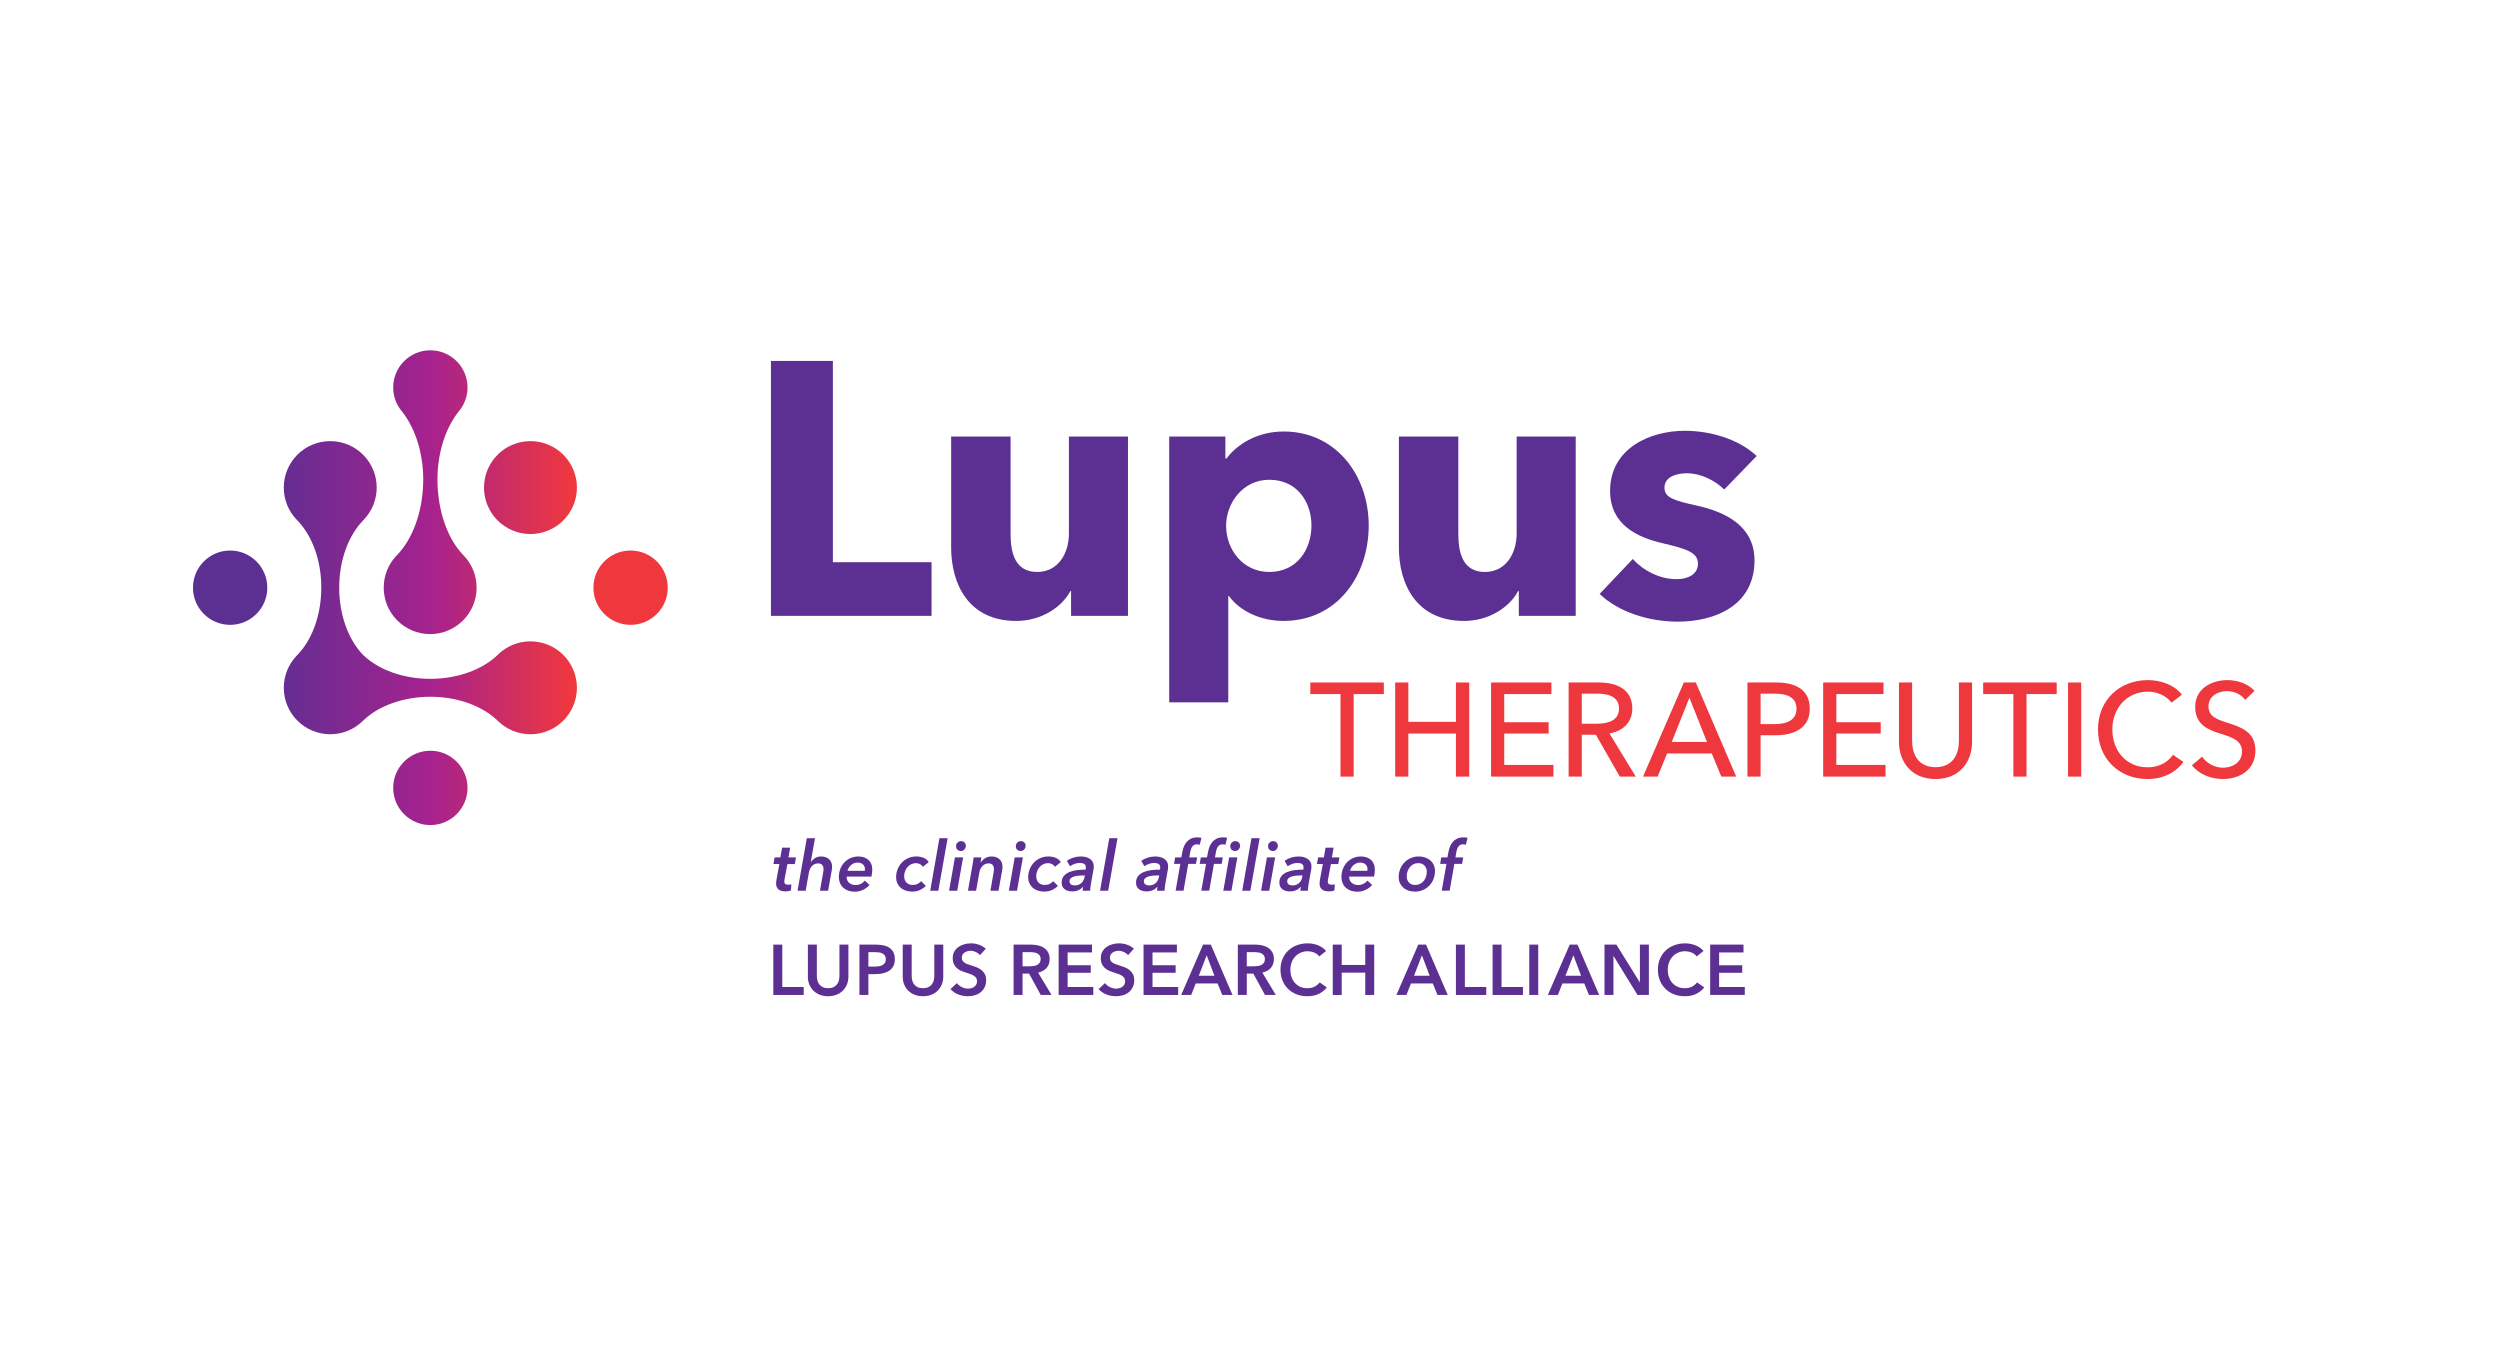<?xml version="1.0" encoding="UTF-8"?>
<svg id="color_outlined" data-name="color outlined" xmlns="http://www.w3.org/2000/svg" xmlns:xlink="http://www.w3.org/1999/xlink" viewBox="0 0 792 426.586">
  <defs>
    <style>
      .cls-1 {
        fill: #ef373e;
      }

      .cls-2 {
        fill: #5c2f92;
      }

      .cls-3 {
        fill: url(#linear-gradient);
      }
    </style>
    <linearGradient id="linear-gradient" x1="61.135" y1="186.178" x2="211.537" y2="186.178" gradientUnits="userSpaceOnUse">
      <stop offset=".15" stop-color="#5c2f92"/>
      <stop offset=".5" stop-color="#a6228e"/>
      <stop offset=".8" stop-color="#ef373e"/>
    </linearGradient>
  </defs>
  <g>
    <path class="cls-2" d="M245.034,273.728l.374-2.111h1.826l.528-3.08h2.552l-.528,3.08h2.376l-.374,2.111h-2.332l-.924,4.939c-.044.219-.066.422-.066.611,0,.379.113.642.341.787s.532.219.913.219c.176,0,.348-.013.517-.038.168-.024.326-.057.473-.095l-.154,1.958c-.22.089-.48.158-.781.209-.301.052-.576.077-.825.077-1.115,0-1.907-.223-2.376-.669-.47-.446-.704-1.035-.704-1.767,0-.205.011-.428.033-.669s.055-.465.099-.67l.902-4.894h-1.87Z"/>
    <path class="cls-2" d="M259.774,282.176l1.012-5.808c.029-.177.055-.353.077-.528.022-.176.033-.353.033-.528,0-.469-.125-.883-.374-1.243-.25-.358-.704-.539-1.364-.539-.426,0-.803.081-1.133.242-.33.162-.616.378-.858.649-.242.271-.44.583-.594.935-.154.353-.261.712-.319,1.078l-1.012,5.742h-2.574l2.926-16.632h2.596l-1.342,7.567h.044c.293-.469.711-.883,1.254-1.242s1.21-.539,2.002-.539c.586,0,1.096.088,1.529.264.432.176.792.411,1.078.704.286.294.499.642.638,1.045.139.403.209.825.209,1.265,0,.367-.03.697-.088.99l-1.166,6.578h-2.574Z"/>
    <path class="cls-2" d="M268.244,277.71c-.015.073-.022.154-.022.242,0,.352.069.675.209.968.139.293.333.547.583.759.249.213.542.382.88.506.337.125.704.188,1.1.188.674,0,1.25-.125,1.727-.374.476-.249.905-.587,1.287-1.013l1.474,1.387c-1.306,1.407-2.896,2.111-4.774,2.111-.719,0-1.379-.106-1.98-.318-.602-.213-1.122-.518-1.562-.913-.44-.396-.785-.884-1.034-1.463s-.374-1.243-.374-1.991c0-.909.154-1.756.462-2.541.308-.784.737-1.471,1.287-2.057.55-.587,1.203-1.046,1.958-1.375.755-.33,1.581-.495,2.475-.495.63,0,1.213.088,1.749.264.535.176,1.001.44,1.397.792s.704.792.924,1.32c.22.527.33,1.144.33,1.848,0,.234-.022.562-.066.979s-.11.811-.198,1.177h-7.832ZM273.964,275.862c.015-.102.025-.197.033-.285.007-.089.011-.177.011-.265,0-.571-.202-1.056-.605-1.452-.403-.396-.972-.594-1.705-.594-.455,0-.866.081-1.232.242s-.686.37-.957.627c-.272.257-.495.539-.671.847-.176.309-.293.602-.352.88h5.478Z"/>
    <path class="cls-2" d="M292.378,274.608c-.191-.322-.484-.597-.88-.824s-.829-.342-1.298-.342c-.543,0-1.045.11-1.507.331s-.858.522-1.188.905-.59.824-.781,1.324c-.191.501-.286,1.022-.286,1.566,0,.368.051.718.154,1.049s.264.626.484.883c.22.258.498.464.836.618.337.154.74.231,1.21.231.66,0,1.191-.113,1.595-.341s.773-.51,1.111-.847l1.474,1.492c-.557.552-1.188.991-1.892,1.317-.704.327-1.518.49-2.442.49-.763,0-1.456-.11-2.079-.33-.624-.22-1.159-.531-1.606-.935-.448-.403-.792-.884-1.034-1.441s-.363-1.181-.363-1.87c0-.851.154-1.672.462-2.464.308-.792.74-1.492,1.298-2.102.557-.608,1.235-1.092,2.035-1.451.799-.359,1.683-.539,2.651-.539.792,0,1.543.143,2.255.429s1.257.737,1.639,1.353l-1.848,1.496Z"/>
    <path class="cls-2" d="M294.688,282.176l2.926-16.632h2.596l-2.948,16.632h-2.574Z"/>
    <path class="cls-2" d="M300.672,282.176l1.848-10.56h2.596l-1.87,10.56h-2.574ZM305.974,267.986c0,.426-.151.8-.451,1.122-.301.323-.671.484-1.111.484-.426,0-.789-.132-1.089-.396-.301-.264-.451-.638-.451-1.121,0-.47.161-.854.484-1.155.322-.301.696-.451,1.122-.451s.781.136,1.067.407.429.642.429,1.11Z"/>
    <path class="cls-2" d="M310.704,273.266c.367-.572.833-1.037,1.397-1.396.564-.359,1.243-.539,2.035-.539.586,0,1.096.088,1.529.264.432.176.792.411,1.078.704.286.294.499.642.638,1.045.139.403.209.825.209,1.265,0,.367-.03.697-.088.99l-1.166,6.578h-2.574l1.012-5.808c.029-.177.055-.353.077-.528.022-.176.033-.353.033-.528,0-.469-.125-.883-.374-1.243-.25-.358-.704-.539-1.364-.539-.426,0-.8.081-1.122.242-.323.162-.605.378-.847.649-.242.271-.44.575-.594.913-.154.337-.261.682-.319,1.034l-1.034,5.808h-2.574l1.452-8.294c.059-.278.121-.638.187-1.078.066-.439.113-.836.143-1.188h2.42c-.015.161-.044.414-.088.759s-.081.642-.11.891h.044Z"/>
    <path class="cls-2" d="M319.614,282.176l1.848-10.56h2.596l-1.87,10.56h-2.574ZM324.916,267.986c0,.426-.151.8-.451,1.122-.301.323-.671.484-1.111.484-.426,0-.789-.132-1.089-.396-.301-.264-.451-.638-.451-1.121,0-.47.161-.854.484-1.155.322-.301.696-.451,1.122-.451s.781.136,1.067.407.429.642.429,1.11Z"/>
    <path class="cls-2" d="M334.222,274.608c-.191-.322-.484-.597-.88-.824s-.829-.342-1.298-.342c-.543,0-1.045.11-1.507.331s-.858.522-1.188.905-.59.824-.781,1.324c-.191.501-.286,1.022-.286,1.566,0,.368.051.718.154,1.049s.264.626.484.883c.22.258.498.464.836.618.337.154.74.231,1.21.231.66,0,1.191-.113,1.595-.341s.773-.51,1.111-.847l1.474,1.492c-.557.552-1.188.991-1.892,1.317-.704.327-1.518.49-2.442.49-.763,0-1.456-.11-2.079-.33-.624-.22-1.159-.531-1.606-.935-.448-.403-.792-.884-1.034-1.441s-.363-1.181-.363-1.87c0-.851.154-1.672.462-2.464.308-.792.74-1.492,1.298-2.102.557-.608,1.235-1.092,2.035-1.451.799-.359,1.683-.539,2.651-.539.792,0,1.543.143,2.255.429s1.257.737,1.639,1.353l-1.848,1.496Z"/>
    <path class="cls-2" d="M343.924,275.488c.029-.176.047-.311.055-.406.007-.096.011-.188.011-.275,0-.513-.165-.88-.495-1.1-.33-.221-.817-.33-1.463-.33-.514,0-1.045.099-1.595.297-.55.198-1.038.451-1.463.759l-.99-1.738c.601-.425,1.287-.759,2.057-1.001.77-.241,1.558-.362,2.365-.362.499,0,.994.055,1.485.165.491.109.932.289,1.32.539.388.249.7.575.935.979.234.403.352.906.352,1.507,0,.132-.008.294-.022.484s-.037.359-.066.506l-.77,4.29c-.073.411-.136.836-.187,1.276-.051.439-.077.807-.077,1.1h-2.376c0-.396.044-.814.132-1.254h-.044c-.822.982-1.966,1.474-3.432,1.474-.367,0-.748-.044-1.144-.132s-.755-.238-1.078-.451c-.323-.212-.586-.498-.792-.857s-.308-.811-.308-1.354c0-.865.231-1.565.693-2.101s1.06-.953,1.793-1.254,1.551-.503,2.453-.605c.902-.103,1.785-.154,2.651-.154ZM343.374,277.336c-.499,0-1.016.019-1.551.055-.536.037-1.027.121-1.474.253s-.814.319-1.1.562c-.286.242-.429.568-.429.979,0,.25.047.459.143.627.095.169.223.305.385.407s.345.176.55.22c.205.044.418.066.638.066.396,0,.767-.066,1.111-.198.344-.132.645-.312.902-.539.256-.227.469-.491.638-.792.168-.3.289-.627.363-.979l.132-.66h-.308Z"/>
    <path class="cls-2" d="M348.499,282.176l2.926-16.632h2.596l-2.948,16.632h-2.574Z"/>
    <path class="cls-2" d="M367.485,275.488c.029-.176.047-.311.055-.406.007-.096.011-.188.011-.275,0-.513-.165-.88-.495-1.1-.33-.221-.817-.33-1.463-.33-.514,0-1.045.099-1.595.297-.55.198-1.038.451-1.463.759l-.99-1.738c.601-.425,1.287-.759,2.057-1.001.77-.241,1.558-.362,2.365-.362.499,0,.994.055,1.485.165.491.109.932.289,1.32.539.388.249.7.575.935.979.234.403.352.906.352,1.507,0,.132-.008.294-.022.484s-.037.359-.066.506l-.77,4.29c-.073.411-.136.836-.187,1.276-.051.439-.077.807-.077,1.1h-2.376c0-.396.044-.814.132-1.254h-.044c-.822.982-1.966,1.474-3.432,1.474-.367,0-.748-.044-1.144-.132s-.755-.238-1.078-.451c-.323-.212-.586-.498-.792-.857s-.308-.811-.308-1.354c0-.865.231-1.565.693-2.101s1.06-.953,1.793-1.254,1.551-.503,2.453-.605c.902-.103,1.785-.154,2.651-.154ZM366.935,277.336c-.499,0-1.016.019-1.551.055-.536.037-1.027.121-1.474.253s-.814.319-1.1.562c-.286.242-.429.568-.429.979,0,.25.047.459.143.627.095.169.223.305.385.407s.345.176.55.22c.205.044.418.066.638.066.396,0,.767-.066,1.111-.198.344-.132.645-.312.902-.539.256-.227.469-.491.638-.792.168-.3.289-.627.363-.979l.132-.66h-.308Z"/>
    <path class="cls-2" d="M380.069,267.634c-.132-.044-.268-.08-.407-.11-.14-.029-.305-.044-.495-.044-.352,0-.653.074-.902.221-.25.146-.451.337-.605.571-.154.235-.279.495-.374.781-.096.286-.165.562-.209.825l-.308,1.738h2.486l-.374,2.067h-2.442l-1.496,8.492h-2.508l1.496-8.492h-2.002l.352-2.067h1.958l.308-1.606c.102-.586.26-1.162.473-1.727.212-.564.506-1.071.88-1.519s.84-.807,1.397-1.078c.557-.271,1.232-.407,2.024-.407.513,0,.946.052,1.298.154l-.55,2.2Z"/>
    <path class="cls-2" d="M388.209,267.634c-.132-.044-.268-.08-.407-.11-.14-.029-.305-.044-.495-.044-.352,0-.653.074-.902.221-.25.146-.451.337-.605.571-.154.235-.279.495-.374.781-.096.286-.165.562-.209.825l-.308,1.738h2.486l-.374,2.067h-2.442l-1.496,8.492h-2.508l1.496-8.492h-2.002l.352-2.067h1.958l.308-1.606c.102-.586.26-1.162.473-1.727.212-.564.506-1.071.88-1.519s.84-.807,1.397-1.078c.557-.271,1.232-.407,2.024-.407.513,0,.946.052,1.298.154l-.55,2.2ZM387.549,282.176l1.848-10.56h2.596l-1.871,10.56h-2.573ZM392.851,267.986c0,.426-.15.8-.451,1.122-.301.323-.67.484-1.111.484-.426,0-.788-.132-1.088-.396-.301-.264-.452-.638-.452-1.121,0-.47.162-.854.485-1.155.322-.301.695-.451,1.121-.451s.781.136,1.066.407c.287.271.43.642.43,1.11Z"/>
    <path class="cls-2" d="M393.532,282.176l2.926-16.632h2.597l-2.948,16.632h-2.574Z"/>
    <path class="cls-2" d="M399.517,282.176l1.848-10.56h2.597l-1.87,10.56h-2.574ZM404.819,267.986c0,.426-.15.8-.45,1.122-.301.323-.672.484-1.111.484-.426,0-.789-.132-1.089-.396-.301-.264-.451-.638-.451-1.121,0-.47.161-.854.484-1.155.322-.301.696-.451,1.121-.451s.781.136,1.067.407.429.642.429,1.11Z"/>
    <path class="cls-2" d="M412.893,275.488c.029-.176.048-.311.056-.406.007-.096.011-.188.011-.275,0-.513-.165-.88-.495-1.1-.33-.221-.817-.33-1.463-.33-.514,0-1.045.099-1.595.297s-1.038.451-1.463.759l-.99-1.738c.602-.425,1.287-.759,2.057-1.001.771-.241,1.559-.362,2.365-.362.498,0,.993.055,1.485.165.491.109.931.289,1.319.539.389.249.7.575.936.979.234.403.352.906.352,1.507,0,.132-.007.294-.021.484s-.037.359-.066.506l-.77,4.29c-.074.411-.136.836-.188,1.276-.052.439-.077.807-.077,1.1h-2.376c0-.396.044-.814.132-1.254h-.044c-.821.982-1.965,1.474-3.432,1.474-.367,0-.748-.044-1.144-.132-.396-.088-.756-.238-1.078-.451-.323-.212-.587-.498-.792-.857-.206-.359-.309-.811-.309-1.354,0-.865.231-1.565.693-2.101s1.06-.953,1.793-1.254,1.551-.503,2.453-.605,1.785-.154,2.65-.154ZM412.343,277.336c-.498,0-1.016.019-1.551.055-.535.037-1.026.121-1.474.253-.448.132-.814.319-1.101.562s-.429.568-.429.979c0,.25.048.459.143.627.096.169.224.305.386.407.161.103.344.176.55.22.205.044.418.066.638.066.396,0,.767-.066,1.111-.198s.646-.312.901-.539c.257-.227.47-.491.639-.792.168-.3.289-.627.363-.979l.132-.66h-.309Z"/>
    <path class="cls-2" d="M417.204,273.728l.374-2.111h1.826l.528-3.08h2.552l-.528,3.08h2.376l-.374,2.111h-2.332l-.924,4.939c-.044.219-.066.422-.066.611,0,.379.114.642.342.787.227.146.531.219.912.219.177,0,.349-.013.518-.038.168-.024.326-.057.473-.095l-.153,1.958c-.221.089-.481.158-.781.209-.301.052-.576.077-.825.077-1.115,0-1.907-.223-2.376-.669-.47-.446-.704-1.035-.704-1.767,0-.205.011-.428.033-.669.021-.241.055-.465.099-.67l.902-4.894h-1.87Z"/>
    <path class="cls-2" d="M427.456,277.71c-.015.073-.022.154-.022.242,0,.352.069.675.209.968s.334.547.583.759c.25.213.543.382.881.506.337.125.703.188,1.1.188.675,0,1.25-.125,1.727-.374s.906-.587,1.287-1.013l1.475,1.387c-1.306,1.407-2.897,2.111-4.774,2.111-.719,0-1.379-.106-1.979-.318-.602-.213-1.122-.518-1.562-.913-.44-.396-.785-.884-1.034-1.463s-.374-1.243-.374-1.991c0-.909.154-1.756.462-2.541.309-.784.737-1.471,1.287-2.057.55-.587,1.203-1.046,1.958-1.375.756-.33,1.58-.495,2.476-.495.63,0,1.213.088,1.749.264.535.176,1.001.44,1.396.792.396.352.704.792.924,1.32.221.527.33,1.144.33,1.848,0,.234-.021.562-.065.979s-.11.811-.198,1.177h-7.832ZM433.176,275.862c.015-.102.025-.197.033-.285.007-.089.011-.177.011-.265,0-.571-.201-1.056-.604-1.452-.404-.396-.972-.594-1.705-.594-.455,0-.866.081-1.232.242s-.686.37-.957.627-.495.539-.671.847c-.176.309-.293.602-.352.88h5.478Z"/>
    <path class="cls-2" d="M448.202,282.462c-.733,0-1.412-.11-2.035-.33-.624-.22-1.163-.535-1.617-.946-.455-.41-.811-.895-1.067-1.452-.256-.557-.385-1.18-.385-1.869,0-.865.15-1.69.451-2.476.301-.784.729-1.478,1.287-2.079.558-.601,1.229-1.081,2.013-1.44.785-.359,1.661-.539,2.629-.539.748,0,1.434.109,2.058.33.623.22,1.162.531,1.617.935.454.403.81.888,1.066,1.452s.385,1.185.385,1.859c0,.88-.15,1.716-.45,2.508-.301.792-.73,1.488-1.287,2.09-.558.602-1.232,1.078-2.024,1.43-.792.353-1.672.528-2.64.528ZM452.008,276.179c0-.795-.242-1.449-.726-1.965-.484-.515-1.145-.772-1.98-.772-.558,0-1.06.114-1.507.343-.447.228-.829.533-1.144.916-.316.382-.562.823-.737,1.324-.176.5-.264,1.03-.264,1.589,0,.795.234,1.449.703,1.964.47.516,1.13.772,1.98.772.558,0,1.063-.11,1.518-.331.455-.221.84-.521,1.155-.904s.562-.828.737-1.336c.176-.507.264-1.041.264-1.6Z"/>
    <path class="cls-2" d="M464.372,267.634c-.132-.044-.268-.08-.406-.11-.14-.029-.305-.044-.495-.044-.353,0-.653.074-.902.221-.25.146-.451.337-.605.571-.153.235-.278.495-.374.781-.095.286-.164.562-.209.825l-.308,1.738h2.486l-.374,2.067h-2.442l-1.496,8.492h-2.508l1.496-8.492h-2.002l.352-2.067h1.958l.309-1.606c.103-.586.26-1.162.473-1.727s.506-1.071.88-1.519.84-.807,1.397-1.078c.557-.271,1.231-.407,2.023-.407.514,0,.946.052,1.298.154l-.55,2.2Z"/>
  </g>
  <g>
    <g>
      <path class="cls-2" d="M244.233,195.115v-80.776h19.624v63.776h31.261v17h-50.884Z"/>
      <path class="cls-2" d="M339.315,195.115v-7.872h-.228c-2.624,5.02-9.127,9.469-17.114,9.469-15.288,0-20.65-11.865-20.65-23.274v-35.14h18.825v30.804c0,6.389,1.597,12.094,8.443,12.094,6.503,0,10.04-5.705,10.04-12.208v-30.69h18.711v56.817h-18.026Z"/>
      <path class="cls-2" d="M406.572,196.712c-6.96,0-13.691-2.966-17.228-7.872h-.228v33.656h-18.711v-84.198h17.798v6.959h.342c3.423-4.563,9.812-8.557,18.141-8.557,16.543,0,26.925,13.919,26.925,29.777s-9.926,30.234-27.039,30.234ZM402.121,151.989c-8.442,0-13.69,7.416-13.69,14.604,0,7.416,5.248,14.604,13.69,14.604,8.899,0,13.35-7.302,13.35-14.718,0-7.302-4.45-14.489-13.35-14.489Z"/>
      <path class="cls-2" d="M481.164,195.115v-7.872h-.229c-2.624,5.02-9.127,9.469-17.113,9.469-15.288,0-20.65-11.865-20.65-23.274v-35.14h18.825v30.804c0,6.389,1.597,12.094,8.442,12.094,6.503,0,10.04-5.705,10.04-12.208v-30.69h18.71v56.817h-18.025Z"/>
      <path class="cls-2" d="M546.241,155.07c-2.967-2.853-7.302-5.134-11.865-5.134-3.537,0-7.074,1.255-7.074,4.563,0,3.195,3.081,4.107,10.383,5.705,8.67,1.939,18.14,6.275,18.14,17.342,0,14.375-12.664,19.396-24.301,19.396-9.241,0-18.825-3.081-24.758-8.785l10.496-11.067c3.309,3.651,8.443,6.389,13.919,6.389,3.081,0,6.731-1.255,6.731-4.906,0-3.537-3.536-4.678-11.295-6.503-7.872-1.825-16.543-5.818-16.543-16.543,0-13.577,12.778-19.053,23.617-19.053,8.442,0,17.228,2.738,22.817,7.986l-10.268,10.61Z"/>
    </g>
    <g>
      <path class="cls-1" d="M428.84,246.031h-4.17v-26.153h-9.56v-3.664h23.289v3.664h-9.56v26.153Z"/>
      <path class="cls-1" d="M441.997,216.213h4.169v12.467h15.077v-12.467h4.211v29.817h-4.211v-13.646h-15.077v13.646h-4.169v-29.817Z"/>
      <path class="cls-1" d="M476.539,242.325h15.582v3.706h-19.751v-29.817h19.119v3.664h-14.95v8.929h14.066v3.579h-14.066v9.939Z"/>
      <path class="cls-1" d="M501.11,246.031h-4.169v-29.817h9.56c5.77,0,10.613,2.19,10.613,8.255,0,4.38-2.99,7.159-7.244,7.875l8.339,13.688h-5.054l-7.581-13.266h-4.464v13.266ZM501.11,229.269h4.801c3.917,0,6.991-1.221,6.991-4.801s-3.074-4.717-6.696-4.717h-5.096v9.518Z"/>
      <path class="cls-1" d="M525.141,246.031h-4.632l12.929-29.817h3.79l12.803,29.817h-4.717l-3.032-7.328h-14.15l-2.99,7.328ZM529.606,235.039h11.16l-5.56-13.981-5.601,13.981Z"/>
      <path class="cls-1" d="M553.59,216.213h9.097c6.443,0,10.654,2.485,10.654,8.297,0,5.98-4.674,8.423-10.865,8.423h-4.717v13.098h-4.169v-29.817ZM557.759,229.396h4.422c4.085,0,6.949-1.348,6.949-4.886,0-3.58-2.948-4.759-6.865-4.759h-4.506v9.645Z"/>
      <path class="cls-1" d="M581.748,242.325h15.582v3.706h-19.751v-29.817h19.119v3.664h-14.95v8.929h14.066v3.579h-14.066v9.939Z"/>
      <path class="cls-1" d="M601.589,234.997v-18.783h4.17v18.531c0,4.085,1.853,8.296,7.412,8.296s7.412-4.211,7.412-8.296v-18.531h4.169v18.783c0,6.106-3.706,11.792-11.581,11.792s-11.582-5.686-11.582-11.792Z"/>
      <path class="cls-1" d="M642.003,246.031h-4.17v-26.153h-9.56v-3.664h23.289v3.664h-9.56v26.153Z"/>
      <path class="cls-1" d="M659.329,246.031h-4.169v-29.817h4.169v29.817Z"/>
      <path class="cls-1" d="M691.718,241.398c-2.316,3.159-6.149,5.391-11.371,5.391-9.139,0-15.709-6.527-15.709-15.708,0-9.308,6.822-15.625,15.877-15.625,4.086,0,8.508,1.601,10.697,4.633l-3.285,2.527c-1.432-2.021-4.338-3.496-7.412-3.496-6.906,0-11.328,5.433-11.328,11.961,0,6.695,4.338,12.002,11.202,12.002,3.327,0,6.233-1.39,8.002-3.959l3.327,2.274Z"/>
      <path class="cls-1" d="M711.276,221.731c-1.18-1.643-3.327-2.779-5.812-2.779-2.695,0-5.812,1.474-5.812,4.843,0,3.243,2.737,4.127,6.106,5.222,4.001,1.264,8.76,2.78,8.76,8.718,0,6.191-5.011,9.055-10.317,9.055-3.748,0-7.539-1.474-9.812-4.338l3.242-2.737c1.39,2.063,3.917,3.496,6.654,3.496,2.779,0,5.98-1.559,5.98-5.096,0-3.622-3.285-4.591-7.075-5.771-3.79-1.179-7.749-2.905-7.749-8.38,0-5.938,5.307-8.508,10.233-8.508,3.453,0,6.696,1.348,8.55,3.411l-2.948,2.864Z"/>
    </g>
  </g>
  <path class="cls-3" d="M121.562,186.16c0-3.922,1.535-7.486,4.036-10.123h0s.006-.006.009-.009c.094-.099.19-.197.286-.293,4.855-5.063,7.925-13.484,8.174-22.648.242-8.909-2.329-17.079-6.586-22.58-.221-.252-.431-.513-.63-.783-.002-.003-.005-.006-.007-.009h0c-1.434-1.951-2.282-4.359-2.282-6.965,0-6.502,5.271-11.773,11.773-11.773s11.773,5.271,11.773,11.773c0,2.606-.848,5.015-2.282,6.965h.001s-.007.008-.01.012c-.201.272-.413.536-.636.79-4.262,5.501-6.821,13.667-6.579,22.571.249,9.165,3.251,17.628,8.064,22.652.095.095.188.19.281.288.003.003.007.007.01.01h0c2.501,2.638,4.036,6.201,4.036,10.123,0,8.127-6.588,14.716-14.716,14.716s-14.716-6.588-14.716-14.716ZM168.05,139.748c-8.127,0-14.716,6.588-14.716,14.716s6.588,14.716,14.716,14.716,14.716-6.588,14.716-14.716-6.588-14.716-14.716-14.716ZM72.907,174.406c-6.502,0-11.773,5.271-11.773,11.773s5.271,11.773,11.773,11.773,11.773-5.271,11.773-11.773-5.271-11.773-11.773-11.773ZM199.765,174.406c-6.502,0-11.773,5.271-11.773,11.773s5.271,11.773,11.773,11.773,11.773-5.271,11.773-11.773-5.271-11.773-11.773-11.773ZM136.336,237.835c-6.502,0-11.773,5.271-11.773,11.773s5.271,11.773,11.773,11.773,11.773-5.271,11.773-11.773-5.271-11.773-11.773-11.773ZM168.05,203.177c-3.923,0-7.488,1.536-10.126,4.039h0s-.008.007-.011.01c-.03.028-.059.057-.088.085-4.87,4.804-12.824,7.746-21.472,7.746-8.562,0-16.411-2.822-21.324-7.57-4.721-4.885-7.569-12.764-7.569-21.326,0-8.657,2.922-16.596,7.758-21.488.022-.023.044-.045.066-.068.005-.005.01-.01.014-.015h0c2.503-2.638,4.039-6.203,4.039-10.126,0-8.127-6.588-14.716-14.716-14.716s-14.716,6.588-14.716,14.716c0,3.923,1.536,7.488,4.039,10.126h0s.007.007.011.011c.03.032.061.062.091.094,4.87,4.94,7.741,12.821,7.741,21.466,0,8.706-2.908,16.669-7.81,21.572h0c-2.522,2.641-4.07,6.22-4.07,10.16,0,8.127,6.588,14.716,14.716,14.716,3.94,0,7.518-1.549,10.16-4.07h0c.008-.008.017-.016.025-.025.08-.076.159-.153.236-.232,4.866-4.69,12.759-7.551,21.31-7.551,8.658,0,16.612,2.938,21.489,7.76.022.021.044.043.067.065.005.005.01.01.015.015h0c2.638,2.502,6.203,4.038,10.126,4.038,8.127,0,14.716-6.588,14.716-14.716s-6.588-14.716-14.716-14.716Z"/>
  <g>
    <path class="cls-2" d="M244.99,299.255h2.838v13.426h6.78v2.522h-9.618v-15.948Z"/>
    <path class="cls-2" d="M268.777,309.347c0,.961-.165,1.828-.496,2.602-.33.773-.781,1.431-1.351,1.971-.571.541-1.247.958-2.027,1.25-.781.293-1.63.439-2.545.439s-1.765-.146-2.545-.439c-.781-.292-1.46-.709-2.039-1.25-.578-.54-1.029-1.197-1.352-1.971s-.484-1.641-.484-2.602v-10.092h2.838v9.979c0,.465.06.927.18,1.385s.319.867.597,1.228c.277.36.646.653,1.104.879.458.225,1.025.338,1.701.338s1.242-.113,1.701-.338c.458-.226.826-.519,1.104-.879s.477-.77.597-1.228c.12-.458.18-.92.18-1.385v-9.979h2.838v10.092Z"/>
    <path class="cls-2" d="M272.268,299.255h5.204c.916,0,1.742.083,2.478.248.736.166,1.366.436,1.892.812.525.375.931.855,1.216,1.441.285.585.428,1.291.428,2.117,0,.886-.166,1.63-.496,2.229-.331.602-.777,1.086-1.34,1.453-.563.368-1.22.635-1.971.8s-1.546.248-2.387.248h-2.185v6.6h-2.838v-15.948ZM277.089,306.216c.465,0,.909-.034,1.329-.102s.796-.188,1.126-.36c.33-.173.593-.409.788-.71.195-.3.293-.69.293-1.171,0-.466-.098-.845-.293-1.138s-.454-.521-.777-.687c-.323-.165-.691-.274-1.104-.327s-.837-.079-1.272-.079h-2.072v4.573h1.982Z"/>
    <path class="cls-2" d="M298.825,309.347c0,.961-.165,1.828-.496,2.602-.33.773-.781,1.431-1.351,1.971-.571.541-1.247.958-2.027,1.25-.781.293-1.63.439-2.545.439s-1.765-.146-2.545-.439c-.781-.292-1.46-.709-2.039-1.25-.578-.54-1.029-1.197-1.352-1.971s-.484-1.641-.484-2.602v-10.092h2.838v9.979c0,.465.06.927.18,1.385s.319.867.597,1.228c.277.36.646.653,1.104.879.458.225,1.025.338,1.701.338s1.242-.113,1.701-.338c.458-.226.826-.519,1.104-.879s.477-.77.597-1.228c.12-.458.18-.92.18-1.385v-9.979h2.838v10.092Z"/>
    <path class="cls-2" d="M310.448,302.589c-.301-.39-.725-.717-1.273-.979s-1.1-.395-1.655-.395c-.331,0-.661.042-.991.124-.331.083-.631.211-.901.383-.271.173-.492.398-.665.676-.173.278-.259.612-.259,1.003,0,.36.075.668.225.923.15.256.357.474.62.653.263.181.582.338.958.474.375.135.788.27,1.239.405.51.165,1.04.353,1.588.562.548.211,1.051.488,1.509.834s.833.781,1.126,1.307c.292.525.439,1.179.439,1.959,0,.856-.158,1.604-.473,2.241-.315.639-.736,1.168-1.261,1.589-.526.42-1.142.735-1.847.945-.706.21-1.449.315-2.23.315-1.036,0-2.05-.191-3.041-.574-.991-.383-1.802-.949-2.433-1.7l2.027-1.893c.39.541.912.969,1.565,1.284s1.295.473,1.926.473c.331,0,.668-.041,1.014-.124.346-.082.657-.221.935-.416.278-.195.503-.439.676-.732.172-.293.259-.657.259-1.093,0-.42-.098-.77-.292-1.047-.195-.278-.458-.519-.789-.721-.331-.203-.721-.38-1.171-.529-.45-.15-.923-.308-1.419-.474-.481-.149-.961-.33-1.442-.54-.48-.211-.912-.488-1.295-.834-.383-.345-.695-.77-.935-1.272s-.36-1.13-.36-1.881c0-.811.169-1.509.507-2.095s.781-1.07,1.329-1.453c.548-.383,1.171-.668,1.87-.855s1.408-.282,2.128-.282c.811,0,1.633.144,2.467.429s1.558.713,2.173,1.283l-1.847,2.027Z"/>
    <path class="cls-2" d="M321.102,299.255h5.542c.75,0,1.479.079,2.185.237.706.157,1.333.416,1.881.776s.987.834,1.318,1.42c.33.585.496,1.299.496,2.14,0,1.156-.327,2.099-.98,2.827s-1.543,1.22-2.669,1.475l4.257,7.073h-3.424l-3.694-6.758h-2.072v6.758h-2.838v-15.948ZM326.26,306.126c.406,0,.811-.03,1.216-.091.406-.06.77-.172,1.093-.338.323-.165.589-.401.799-.709s.315-.702.315-1.183c0-.436-.098-.792-.292-1.07-.195-.277-.443-.499-.744-.664s-.642-.278-1.025-.338c-.383-.061-.754-.091-1.115-.091h-2.568v4.483h2.32Z"/>
    <path class="cls-2" d="M335.383,299.255h10.564v2.479h-7.726v4.055h7.321v2.387h-7.321v4.506h8.131v2.522h-10.97v-15.948Z"/>
    <path class="cls-2" d="M357.367,302.589c-.301-.39-.725-.717-1.273-.979s-1.1-.395-1.655-.395c-.331,0-.661.042-.991.124-.331.083-.631.211-.901.383-.271.173-.492.398-.665.676-.173.278-.259.612-.259,1.003,0,.36.075.668.225.923.15.256.357.474.62.653.263.181.582.338.958.474.375.135.788.27,1.239.405.51.165,1.04.353,1.588.562.548.211,1.051.488,1.509.834s.833.781,1.126,1.307c.292.525.439,1.179.439,1.959,0,.856-.158,1.604-.473,2.241-.315.639-.736,1.168-1.261,1.589-.526.42-1.142.735-1.847.945-.706.21-1.449.315-2.23.315-1.036,0-2.05-.191-3.041-.574-.991-.383-1.802-.949-2.433-1.7l2.027-1.893c.39.541.912.969,1.565,1.284s1.295.473,1.926.473c.331,0,.668-.041,1.014-.124.346-.082.657-.221.935-.416.278-.195.503-.439.676-.732.172-.293.259-.657.259-1.093,0-.42-.098-.77-.292-1.047-.195-.278-.458-.519-.789-.721-.331-.203-.721-.38-1.171-.529-.45-.15-.923-.308-1.419-.474-.481-.149-.961-.33-1.442-.54-.48-.211-.912-.488-1.295-.834-.383-.345-.695-.77-.935-1.272s-.36-1.13-.36-1.881c0-.811.169-1.509.507-2.095s.781-1.07,1.329-1.453c.548-.383,1.171-.668,1.87-.855s1.408-.282,2.128-.282c.811,0,1.633.144,2.467.429s1.558.713,2.173,1.283l-1.847,2.027Z"/>
    <path class="cls-2" d="M362.277,299.255h10.564v2.479h-7.726v4.055h7.321v2.387h-7.321v4.506h8.131v2.522h-10.97v-15.948Z"/>
    <path class="cls-2" d="M381.13,299.255h2.456l6.87,15.948h-3.244l-1.487-3.649h-6.915l-1.442,3.649h-3.176l6.938-15.948ZM384.734,309.121l-2.455-6.487-2.5,6.487h4.955Z"/>
    <path class="cls-2" d="M392.145,299.255h5.542c.75,0,1.479.079,2.185.237.705.157,1.332.416,1.881.776.548.36.987.834,1.317,1.42.33.585.495,1.299.495,2.14,0,1.156-.326,2.099-.979,2.827s-1.543,1.22-2.669,1.475l4.257,7.073h-3.424l-3.694-6.758h-2.072v6.758h-2.838v-15.948ZM397.303,306.126c.405,0,.812-.03,1.217-.091.405-.06.77-.172,1.092-.338.323-.165.59-.401.8-.709s.315-.702.315-1.183c0-.436-.098-.792-.293-1.07-.195-.277-.442-.499-.743-.664s-.642-.278-1.024-.338c-.384-.061-.755-.091-1.115-.091h-2.568v4.483h2.32Z"/>
    <path class="cls-2" d="M417.937,302.994c-.421-.57-.969-.987-1.645-1.25s-1.337-.394-1.982-.394c-.826,0-1.576.149-2.252.45s-1.259.713-1.746,1.239c-.488.525-.863,1.141-1.126,1.847-.264.706-.395,1.472-.395,2.298,0,.871.127,1.666.383,2.388.255.721.619,1.34,1.093,1.857.473.519,1.039.921,1.7,1.206s1.404.428,2.23.428c.855,0,1.614-.169,2.274-.507.661-.338,1.194-.785,1.6-1.341l2.275,1.6c-.706.887-1.569,1.573-2.591,2.062-1.021.487-2.215.731-3.581.731-1.247,0-2.392-.206-3.436-.619s-1.94-.991-2.691-1.734-1.337-1.629-1.757-2.658c-.421-1.028-.631-2.166-.631-3.412,0-1.276.222-2.43.664-3.458.443-1.028,1.051-1.903,1.825-2.624.772-.721,1.686-1.276,2.736-1.667s2.192-.586,3.424-.586c.511,0,1.044.049,1.6.146s1.089.248,1.599.451c.511.202.991.454,1.442.754.45.301.833.661,1.148,1.081l-2.162,1.712Z"/>
    <path class="cls-2" d="M422.216,299.255h2.838v6.442h7.456v-6.442h2.838v15.948h-2.838v-7.073h-7.456v7.073h-2.838v-15.948Z"/>
    <path class="cls-2" d="M449.314,299.255h2.455l6.87,15.948h-3.244l-1.486-3.649h-6.915l-1.441,3.649h-3.177l6.938-15.948ZM452.917,309.121l-2.455-6.487-2.5,6.487h4.955Z"/>
    <path class="cls-2" d="M461.23,299.255h2.838v13.426h6.78v2.522h-9.618v-15.948Z"/>
    <path class="cls-2" d="M472.852,299.255h2.838v13.426h6.78v2.522h-9.618v-15.948Z"/>
    <path class="cls-2" d="M484.475,299.255h2.838v15.948h-2.838v-15.948Z"/>
    <path class="cls-2" d="M497.292,299.255h2.455l6.87,15.948h-3.244l-1.486-3.649h-6.915l-1.441,3.649h-3.177l6.938-15.948ZM500.896,309.121l-2.455-6.487-2.5,6.487h4.955Z"/>
    <path class="cls-2" d="M508.306,299.255h3.762l7.411,11.938h.045v-11.938h2.838v15.948h-3.604l-7.568-12.321h-.046v12.321h-2.838v-15.948Z"/>
    <path class="cls-2" d="M537.499,302.994c-.421-.57-.969-.987-1.645-1.25s-1.337-.394-1.982-.394c-.826,0-1.576.149-2.252.45s-1.259.713-1.746,1.239c-.488.525-.863,1.141-1.126,1.847-.264.706-.395,1.472-.395,2.298,0,.871.127,1.666.383,2.388.255.721.619,1.34,1.093,1.857.473.519,1.039.921,1.7,1.206s1.404.428,2.23.428c.855,0,1.614-.169,2.274-.507.661-.338,1.194-.785,1.6-1.341l2.275,1.6c-.706.887-1.569,1.573-2.591,2.062-1.021.487-2.215.731-3.581.731-1.247,0-2.392-.206-3.436-.619s-1.94-.991-2.691-1.734-1.337-1.629-1.757-2.658c-.421-1.028-.631-2.166-.631-3.412,0-1.276.222-2.43.664-3.458.443-1.028,1.051-1.903,1.825-2.624.772-.721,1.686-1.276,2.736-1.667s2.192-.586,3.424-.586c.511,0,1.044.049,1.6.146s1.089.248,1.599.451c.511.202.991.454,1.442.754.45.301.833.661,1.148,1.081l-2.162,1.712Z"/>
    <path class="cls-2" d="M541.779,299.255h10.564v2.479h-7.727v4.055h7.321v2.387h-7.321v4.506h8.132v2.522h-10.97v-15.948Z"/>
  </g>
</svg>